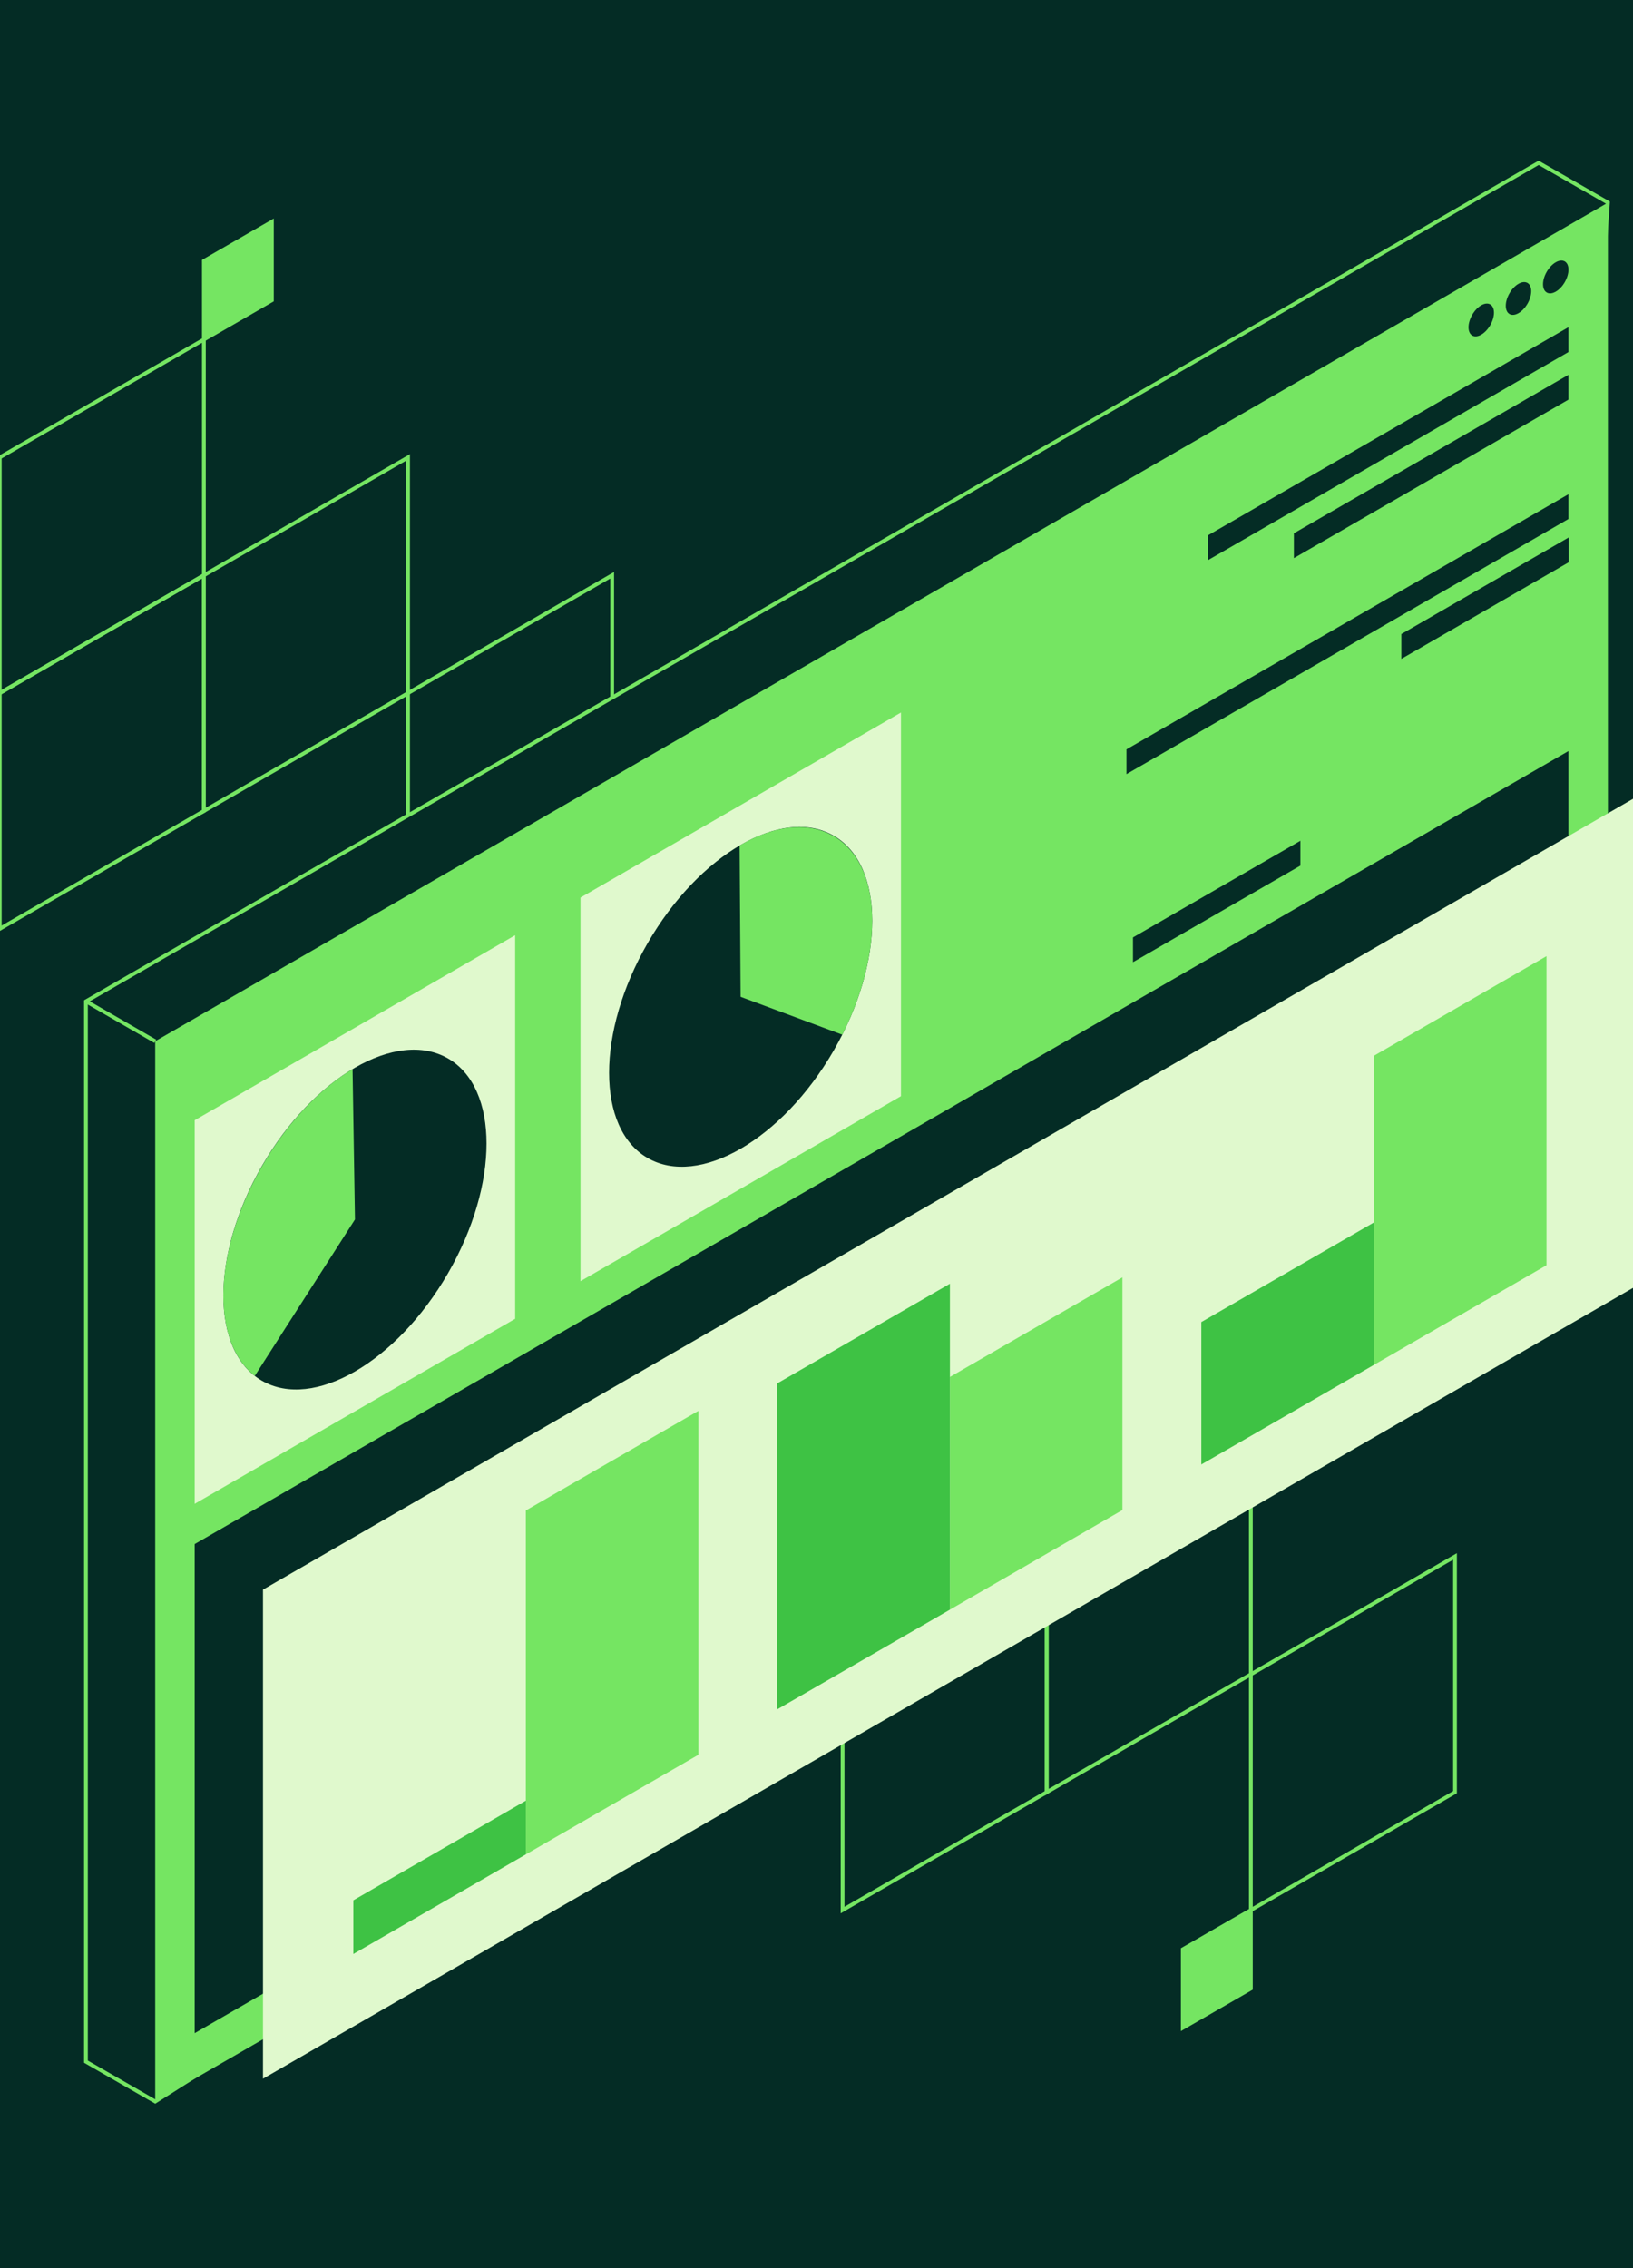 <?xml version="1.0"?>
<svg xmlns="http://www.w3.org/2000/svg" version="1.1" width="216" height="300" viewBox="0 0 216 300"><rect x="0" y="0" width="216" height="300" fill="#808080" stroke="none"/><svg width="340" height="300" viewBox="0 0 680 600" fill="none" x="-62" y="0">
<rect width="680" height="600" fill="#042C25"/>
<g clip-path="url(#clip0_1938_1135)">
<path d="M177.94 89.817L195.929 79.43V58.656L177.94 69.043V89.817Z" fill="#75E562" stroke="#75E562" stroke-miterlimit="10"/>
<path d="M213.937 276.875L231.945 266.489V245.715L213.937 256.102V276.875Z" fill="#75E562" stroke="#75E562" stroke-miterlimit="10"/>
<path d="M123.936 245.713L177.94 214.534V152.176L123.936 183.355V245.713Z" stroke="#75E562" stroke-miterlimit="10"/>
<path d="M123.936 183.354L177.94 152.175V89.816L123.936 120.996V183.354Z" stroke="#75E562" stroke-miterlimit="10"/>
<path d="M177.94 214.534L231.945 183.355V120.996L177.94 152.175V214.534Z" stroke="#75E562" stroke-miterlimit="10"/>
<path d="M231.945 245.713L285.949 214.534V152.176L231.945 183.355V245.713Z" stroke="#75E562" stroke-miterlimit="10"/>
<path d="M400.902 349.375L418.91 338.989V318.215L400.902 328.602V349.375Z" fill="#75E562" stroke="#75E562" stroke-miterlimit="10"/>
<path d="M436.899 536.434L454.906 526.047V505.273L436.899 515.66V536.434Z" fill="#75E562" stroke="#75E562" stroke-miterlimit="10"/>
<path d="M346.898 505.272L400.902 474.093V411.734L346.898 442.914V505.272Z" stroke="#75E562" stroke-miterlimit="10"/>
<path d="M346.898 442.913L400.902 411.733V349.375L346.898 380.554V442.913Z" stroke="#75E562" stroke-miterlimit="10"/>
<path d="M400.902 474.092L454.906 442.913V380.555L400.902 411.734V474.092Z" stroke="#75E562" stroke-miterlimit="10"/>
<path d="M454.907 505.272L508.911 474.093V411.734L454.907 442.914V505.272Z" stroke="#75E562" stroke-miterlimit="10"/>
<path d="M146.736 545.378L165.061 555.915L531.037 323.549L549.363 53.604L531.037 43.086L146.736 264.896V545.378Z" fill="#042C25" stroke="#75E562" stroke-miterlimit="10"/>
<path d="M165.061 555.917L549.363 334.088V53.605L165.061 275.435V555.917Z" fill="#75E562"/>
<path d="M175.507 537.837L538.917 328.061V198.684L175.507 408.46V537.837Z" fill="#042C25"/>
<path d="M193.571 549.888L557 340.111V210.734L193.571 420.511V549.888Z" fill="#E0F9CD"/>
<path d="M277.563 338.916L362.341 289.976V188.484L277.563 237.443V338.916Z" fill="#E0F9CD"/>
<path d="M443.544 148.191L538.917 93.132V86.562L443.544 141.622V148.191Z" fill="#042C25"/>
<path d="M466.288 147.647L538.917 105.725V99.156L466.288 141.078V147.647Z" fill="#042C25"/>
<path d="M421.999 204.783L538.917 137.296V130.746L421.999 198.232V204.783Z" fill="#042C25"/>
<path d="M494.722 174.298L539.011 148.733V142.164L494.722 167.729V174.298Z" fill="#042C25"/>
<path d="M423.721 254.529L468.01 228.983V222.414L423.721 247.979V254.529Z" fill="#042C25"/>
<path d="M487.459 361.054L533.115 334.703V252.938L487.459 279.288V361.054Z" fill="#75E562"/>
<path d="M441.803 387.407L487.459 361.056V323.383L441.803 349.734V387.407Z" fill="#3EC244"/>
<path d="M375.295 425.807L420.932 399.456V337.902L375.295 364.253V425.807Z" fill="#75E562"/>
<path d="M329.639 452.161L375.295 425.81V339.59L329.639 365.941V452.161Z" fill="#3EC244"/>
<path d="M263.112 490.543L308.767 464.192V373.219L263.112 399.57V490.543Z" fill="#75E562"/>
<path d="M217.475 516.895L263.112 490.545V476.34L217.475 502.691V516.895Z" fill="#3EC244"/>
<path d="M295.321 306.325C281.73 298.48 281.733 273.036 295.328 249.494C308.922 225.952 330.961 213.228 344.552 221.073C358.143 228.918 358.139 254.362 344.545 277.904C330.95 301.445 308.912 314.17 295.321 306.325Z" fill="#042C25"/>
<path d="M319.943 263.697L346.823 273.71C351.952 263.566 354.741 252.918 354.741 243.597C354.741 221.551 339.036 212.474 319.924 223.498C319.83 223.554 319.737 223.61 319.662 223.647L319.924 263.679L319.943 263.697Z" fill="#75E562"/>
<path d="M175.507 397.811L260.285 348.871V247.398L175.507 296.338V397.811Z" fill="#E0F9CD"/>
<path d="M193.289 365.251C179.698 357.406 179.701 331.962 193.296 308.42C206.891 284.878 228.929 272.153 242.52 279.998C256.111 287.843 256.108 313.288 242.513 336.829C228.918 360.371 206.88 373.096 193.289 365.251Z" fill="#042C25"/>
<path d="M217.905 322.615L217.269 282.809C198.419 294.094 183.088 320.95 183.088 342.715C183.088 352.26 186.046 359.802 191.399 363.976L217.887 322.615H217.905Z" fill="#75E562"/>
<path d="M533.188 77.381C531.871 76.622 531.869 74.163 533.182 71.889C534.495 69.615 536.626 68.388 537.942 69.148C539.258 69.908 539.261 72.367 537.948 74.64C536.635 76.914 534.504 78.141 533.188 77.381Z" fill="#042C25"/>
<path d="M523.332 83.077C522.015 82.317 522.013 79.858 523.326 77.584C524.639 75.311 526.77 74.084 528.086 74.843C529.402 75.603 529.405 78.062 528.092 80.335C526.779 82.609 524.648 83.836 523.332 83.077Z" fill="#042C25"/>
<path d="M513.478 88.764C512.162 88.004 512.159 85.546 513.472 83.272C514.785 80.998 516.916 79.771 518.232 80.531C519.549 81.29 519.551 83.749 518.238 86.023C516.925 88.297 514.794 89.524 513.478 88.764Z" fill="#042C25"/>
<path d="M165.062 275.453L146.736 264.879" stroke="#75E562" stroke-miterlimit="10"/>
</g>
<defs>
<clipPath id="clip0_1938_1135">
<rect width="434" height="515" fill="white" transform="matrix(-1 0 0 1 557 42)"/>
</clipPath>
</defs>
</svg></svg>
